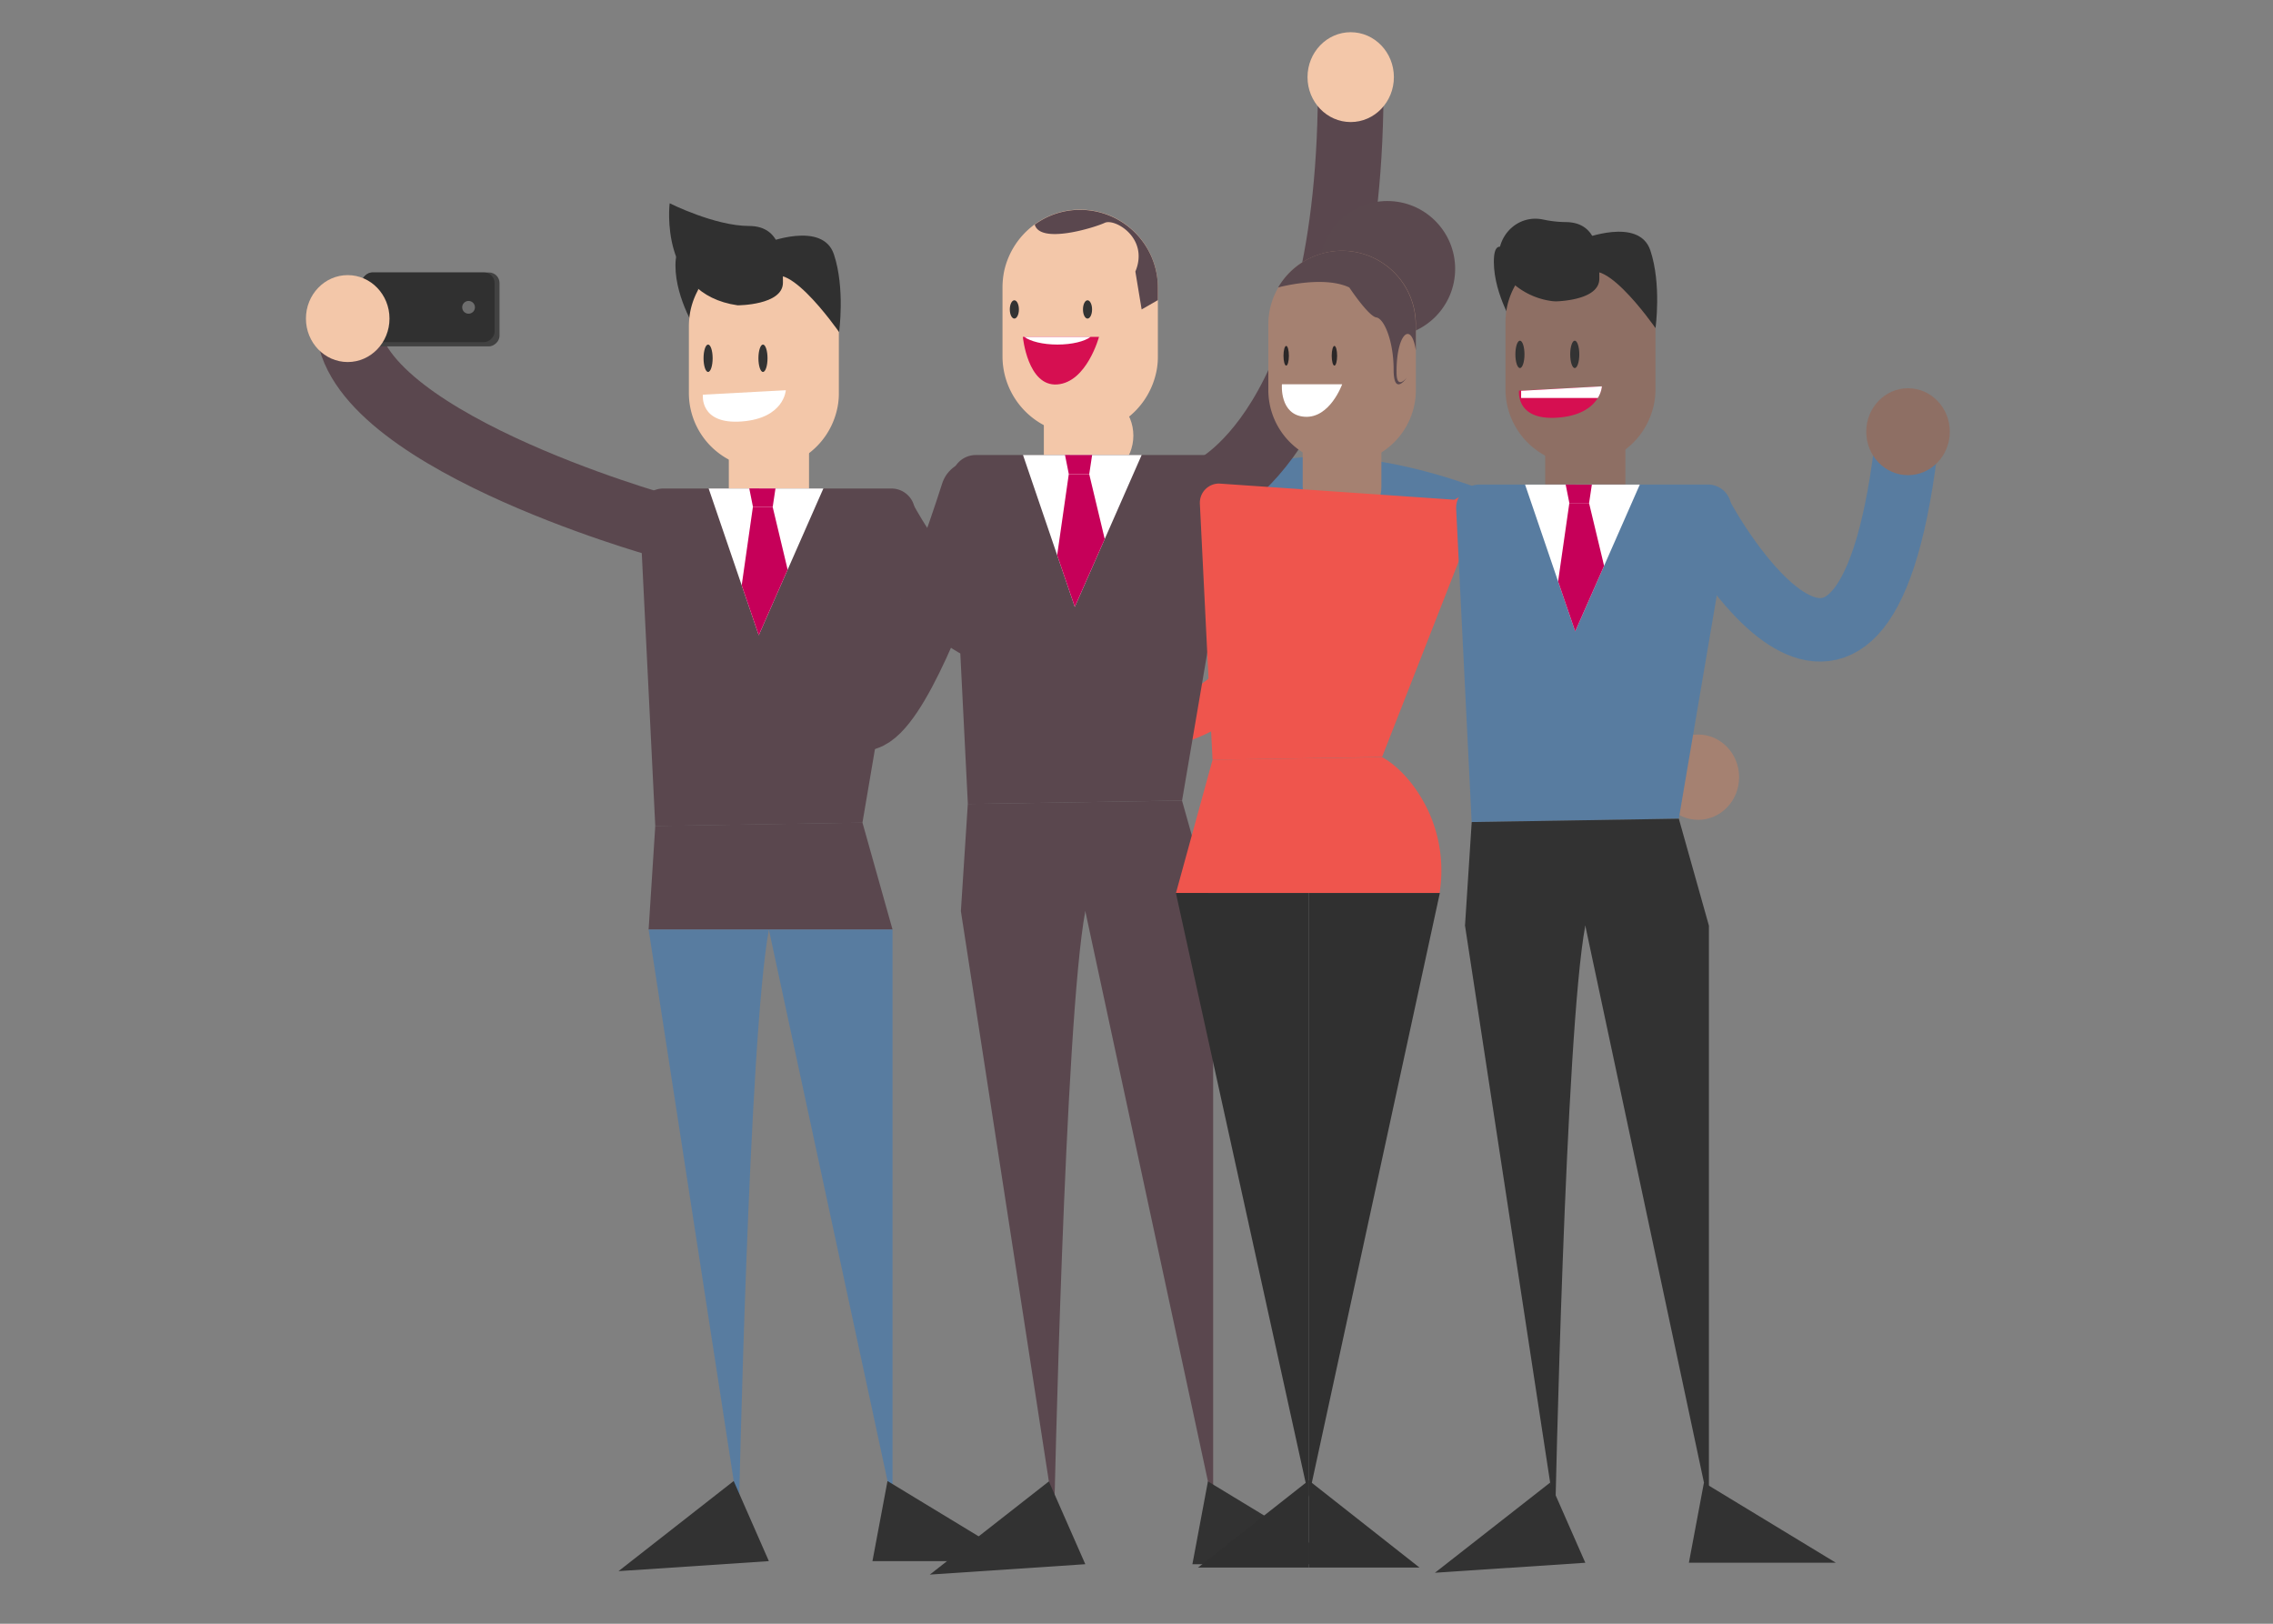 <svg id="Camada_1" data-name="Camada 1" xmlns="http://www.w3.org/2000/svg" viewBox="0 0 420 300"><rect x="0" y="0" width="420" height="300" fill="#808080" stroke="none"/><defs><style>.cls-1,.cls-12,.cls-2,.cls-4{fill:none;stroke-linecap:round;stroke-miterlimit:10;}.cls-1{stroke:#587ca0;}.cls-1,.cls-4{stroke-width:11.73px;}.cls-2{stroke:#ef554d;stroke-width:8.48px;}.cls-3{fill:#303030;}.cls-12,.cls-4{stroke:#5a474e;}.cls-5{fill:#f3c7a9;}.cls-6{fill:#5a474e;}.cls-7{fill:#587ca0;}.cls-8{fill:#323232;}.cls-9{fill:#fff;}.cls-10{fill:#c60059;}.cls-11{fill:#333;}.cls-12{stroke-width:12.13px;}.cls-13{fill:#d60f51;}.cls-14{fill:#424242;}.cls-15{fill:#6d6d6d;}.cls-16{fill:#5a484e;}.cls-17{fill:#a58171;}.cls-18{fill:#ef554d;}.cls-19{fill:#2b2728;}.cls-20{fill:#8e6f64;}</style></defs><title>int1</title><path class="cls-1" d="M272.94,96.4S229,77.92,221.72,104.8"/><path class="cls-2" d="M227.11,95.07s24.6,41.77-30.9,40.63"/><path class="cls-3" d="M129,49.08s-4.19-6.28-4.19,0S129,61.64,129,61.64Z"/><path class="cls-4" d="M164,96.72S194,152,201.7,80.48"/><path class="cls-4" d="M122.09,97.11S62.77,80.55,64.25,58.86"/><rect class="cls-5" x="134.67" y="75.42" width="14.82" height="22.84" rx="7.41" ry="7.41"/><path class="cls-5" d="M155,60.31V72.63a13,13,0,0,1-.5,3.68,14,14,0,0,1-5,7.41,13.83,13.83,0,0,1-14.82,1.2,13.94,13.94,0,0,1-7.39-12.29V60.31a14.81,14.81,0,0,1,.31-3A14,14,0,0,1,133,49a13.72,13.72,0,0,1,8.11-2.63A13.91,13.91,0,0,1,155,60.31Z"/><path class="cls-6" d="M159.36,152l-38.28.62-2.86-57.81a4.33,4.33,0,0,1,4.33-4.55h42.18A4.33,4.33,0,0,1,169,95.3Z"/><polygon class="cls-6" points="121.08 152.6 119.85 171.74 164.92 171.74 159.36 151.98 121.08 152.6"/><path class="cls-7" d="M119.85,171.74l16.67,108s1.85-88.29,5.56-108Z"/><polygon class="cls-7" points="142.07 171.74 164.92 277.93 164.92 171.74 142.07 171.74"/><polygon class="cls-8" points="163.99 273.63 161.21 288.43 188.38 288.43 163.99 273.63"/><polygon class="cls-8" points="135.57 273.63 114.29 290.28 142.07 288.43 135.57 273.63"/><ellipse class="cls-5" cx="201.7" cy="80.48" rx="7.72" ry="8.03"/><polygon class="cls-9" points="152.14 90.25 145.54 105.25 140.2 117.37 137.05 108.14 130.94 90.25 152.14 90.25"/><polygon class="cls-10" points="138.45 90.24 139.13 93.65 142.78 93.65 143.29 90.25 138.45 90.24"/><polygon class="cls-10" points="145.54 105.25 140.2 117.37 137.05 108.14 139.12 93.65 142.77 93.65 145.54 105.25"/><path class="cls-9" d="M129.88,72.92l15.32-.82s-.29,5.18-8.15,5.77S129.88,72.92,129.88,72.92Z"/><path class="cls-3" d="M136.3,56.41s8.37,0,8.37-4.19,0-10.47-6.28-10.47-14.65-4.19-14.65-4.19S121.64,54.32,136.3,56.41Z"/><path class="cls-3" d="M141.53,44.9S152,40.71,154.09,47s.95,14.35.95,14.35-11.41-16.44-13.51-8.07"/><ellipse class="cls-11" cx="130.84" cy="66.19" rx="0.84" ry="2.53"/><ellipse class="cls-11" cx="140.98" cy="66.19" rx="0.84" ry="2.53"/><path class="cls-12" d="M223.2,90.76S250,80,249.58,14.25"/><path class="cls-12" d="M179.87,91.17s-26,83-26,14.34"/><rect class="cls-5" x="192.88" y="68.74" width="15.32" height="23.62" rx="7.66" ry="7.66"/><path class="cls-5" d="M213.95,53.11V65.85a13.42,13.42,0,0,1-.52,3.8,14.49,14.49,0,0,1-5.22,7.66,14.31,14.31,0,0,1-15.33,1.24,14.42,14.42,0,0,1-7.64-12.71V53.11a15.32,15.32,0,0,1,.32-3.08,14.5,14.5,0,0,1,5.64-8.58,14.18,14.18,0,0,1,8.38-2.72,14.38,14.38,0,0,1,14.37,14.39Z"/><path class="cls-6" d="M218.42,147.91l-39.58.64-3-59.78a4.48,4.48,0,0,1,4.48-4.7H224a4.48,4.48,0,0,1,4.42,5.23Z"/><polygon class="cls-6" points="178.83 148.54 177.55 168.34 224.16 168.34 218.41 147.91 178.83 148.54"/><path class="cls-6" d="M177.55,168.34l17.24,111.73s1.92-91.3,5.75-111.73Z"/><polygon class="cls-6" points="200.54 168.34 224.16 278.15 224.16 168.34 200.54 168.34"/><polygon class="cls-8" points="223.2 273.7 220.33 289 248.42 289 223.2 273.7"/><polygon class="cls-8" points="193.81 273.7 171.81 290.92 200.54 289 193.81 273.7"/><ellipse class="cls-5" cx="249.58" cy="14.25" rx="7.98" ry="8.3"/><polygon class="cls-9" points="210.95 84.07 204.13 99.59 198.6 112.12 195.34 102.57 189.03 84.07 210.95 84.07"/><polygon class="cls-10" points="196.79 84.06 197.49 87.58 201.27 87.58 201.8 84.07 196.79 84.06"/><polygon class="cls-10" points="204.13 99.59 198.6 112.12 195.34 102.57 197.49 87.59 201.26 87.59 204.13 99.59"/><path class="cls-13" d="M203.07,62.24s-2.25,8.38-7.72,8.79S189,62.24,189,62.24Z"/><path class="cls-6" d="M213.95,53.11v2.34l-3,1.72-1.16-7c2.58-6.16-3.78-9.88-5.66-9s-11.94,4-12.93.32a14.18,14.18,0,0,1,8.38-2.72,14.38,14.38,0,0,1,14.37,14.39Z"/><ellipse class="cls-11" cx="187.43" cy="57.17" rx="0.84" ry="1.69"/><ellipse class="cls-11" cx="200.95" cy="57.17" rx="0.84" ry="1.69"/><rect class="cls-14" x="72.74" y="44.44" width="13.66" height="25.47" rx="1.95" ry="1.95" transform="translate(136.74 -22.4) rotate(90)"/><rect class="cls-3" x="72.68" y="44.5" width="12.87" height="24.56" rx="1.95" ry="1.95" transform="translate(135.89 -22.34) rotate(90)"/><circle class="cls-15" cx="86.58" cy="56.78" r="1.18"/><circle class="cls-16" cx="256.34" cy="49.68" r="12.54"/><path class="cls-17" d="M261.62,59.94V72.06a13.63,13.63,0,0,1-27.26,0V59.94a13.47,13.47,0,0,1,1.85-6.83,13.63,13.63,0,0,1,25.41,6.83Z"/><rect class="cls-17" x="240.71" y="74.79" width="14.54" height="22.42" rx="7.27" ry="7.27"/><path class="cls-18" d="M255.38,139.86l-31.33.51-2.34-47.31a3.55,3.55,0,0,1,3.54-3.72l43.62,3a3.55,3.55,0,0,1,3.5,4.14Z"/><path class="cls-2" d="M271.4,95.69s18.6,27.08,43.44,49"/><path class="cls-18" d="M224.06,140.36,217.29,165H266A26.24,26.24,0,0,0,264,150c-3.59-7.7-8.61-10.1-8.61-10.1Z"/><ellipse class="cls-17" cx="313.78" cy="143.59" rx="7.57" ry="7.88"/><polygon class="cls-3" points="241.83 164.99 241.83 276.56 217.28 164.99 241.83 164.99"/><polygon class="cls-3" points="241.83 164.99 266.05 164.99 241.83 276.56 241.83 164.99"/><polygon class="cls-3" points="241.83 273.52 221.37 289.62 241.83 289.62 241.83 273.52"/><polygon class="cls-3" points="241.83 273.52 262.29 289.62 241.83 289.62 241.83 273.52"/><path class="cls-9" d="M248,71H236.87s-.49,5.67,4.19,6S248,71,248,71Z"/><ellipse class="cls-19" cx="237.66" cy="65.73" rx="0.5" ry="1.82"/><ellipse class="cls-19" cx="246.57" cy="65.73" rx="0.5" ry="1.82"/><path class="cls-16" d="M261.62,59.94v4.79c-.9-5.73-3.69-2.8-3.56,4.29.05,2.76,1.56,1.16,1.87.77-.36.52-2.42,3.18-2.42-1.53,0-5.18-1.73-9.4-3.19-9.61s-5-5.54-5-5.54c-4.84-2.29-13.15,0-13.15,0a13.63,13.63,0,0,1,25.41,6.83Z"/><path class="cls-3" d="M280.22,48.37s-4.19-6.28-4.19,0,4.19,12.56,4.19,12.56Z"/><path class="cls-1" d="M314.84,96s30,55.26,37.71-16.25"/><rect class="cls-20" x="285.52" y="74.71" width="14.82" height="22.84" rx="7.41" ry="7.41"/><path class="cls-20" d="M305.89,59.59V71.92a13,13,0,0,1-.5,3.68,14,14,0,0,1-5,7.41,13.83,13.83,0,0,1-14.82,1.2,13.94,13.94,0,0,1-7.39-12.29V59.59a14.81,14.81,0,0,1,.31-3,14,14,0,0,1,5.46-8.3A13.72,13.72,0,0,1,292,45.68a13.91,13.91,0,0,1,13.89,13.91Z"/><path class="cls-7" d="M310.21,151.26l-38.28.62-2.86-57.81a4.33,4.33,0,0,1,4.33-4.55h42.18a4.33,4.33,0,0,1,4.27,5.06Z"/><polygon class="cls-8" points="271.94 151.88 270.7 171.02 315.77 171.02 310.21 151.26 271.94 151.88"/><path class="cls-8" d="M270.7,171l16.67,109.06s1.85-89.3,5.56-109.06Z"/><polygon class="cls-8" points="292.93 171.02 315.77 278.23 315.77 171.02 292.93 171.02"/><polygon class="cls-8" points="314.85 273.93 312.07 288.73 339.23 288.73 314.85 273.93"/><polygon class="cls-8" points="286.42 273.93 265.14 290.58 292.93 288.73 286.42 273.93"/><ellipse class="cls-20" cx="352.56" cy="79.76" rx="7.72" ry="8.03"/><polygon class="cls-9" points="303 89.53 296.4 104.54 291.06 116.66 287.9 107.42 281.8 89.53 303 89.53"/><polygon class="cls-10" points="289.3 89.52 289.98 92.93 293.63 92.93 294.14 89.54 289.3 89.52"/><polygon class="cls-10" points="296.4 104.54 291.06 116.66 287.9 107.42 289.98 92.94 293.62 92.94 296.4 104.54"/><path class="cls-13" d="M296,71.38a5.06,5.06,0,0,1-.76,2.15c-.93,1.5-2.94,3.3-7.39,3.63-7.86.59-7.17-5-7.17-5l.34,0Z"/><path class="cls-3" d="M286.44,55.58a6.43,6.43,0,0,0,1.53.08c2.11-.13,7.55-.78,7.55-4.16,0-4.19,0-10.47-6.28-10.47a20.64,20.64,0,0,1-4.1-.47c-6.39-1.32-10.85,6.35-6.35,11.08A13.58,13.58,0,0,0,286.44,55.58Z"/><path class="cls-3" d="M292.39,44.18s10.47-4.19,12.56,2.09.95,14.35.95,14.35-11.41-16.44-13.51-8.07"/><ellipse class="cls-11" cx="280.85" cy="65.47" rx="0.84" ry="2.53"/><ellipse class="cls-11" cx="290.98" cy="65.47" rx="0.84" ry="2.53"/><path class="cls-9" d="M201.51,62.24c-1.08.83-3.41,1.42-6.12,1.42s-5-.59-6.12-1.42Z"/><path class="cls-9" d="M296,71.38a5.06,5.06,0,0,1-.76,2.15H281.07V72.2Z"/><ellipse class="cls-5" cx="64.25" cy="58.86" rx="7.72" ry="8.03"/></svg>
